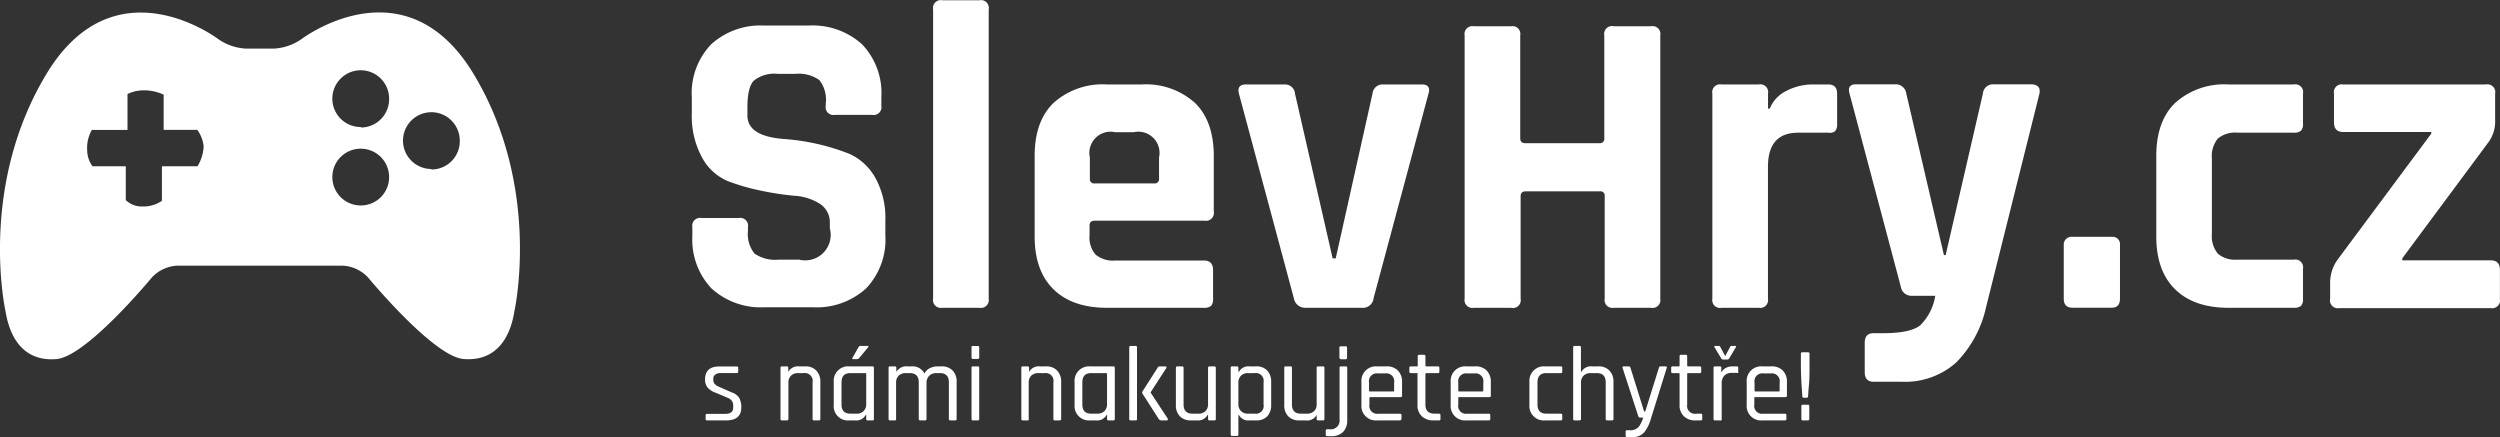 <svg id="Layer_1" data-name="Layer 1" xmlns="http://www.w3.org/2000/svg" viewBox="0 0 318.8 55.74"><rect x="0" y="0" width="318.8" height="55.74" fill="#333333" stroke="none"/><defs><style>.cls-1{fill:#fff;}</style></defs><title>logo_slevhry</title><path class="cls-1" d="M71.58,77.21C62.82,62.72,49.63,72.8,49.63,72.8A6.83,6.83,0,0,1,46.12,74H42.59a6.82,6.82,0,0,1-3.51-1.18s-13.19-10.09-21.95,4.4-5.23,30.25-5.23,30.25c.62,3.87,2.66,6.44,6.5,6.12s12.16-10.4,12.16-10.4a4.74,4.74,0,0,1,3.2-1.51H54.94a4.74,4.74,0,0,1,3.2,1.51s8.32,10.07,12.16,10.39,5.89-2.25,6.5-6.11C76.8,107.46,80.33,91.69,71.58,77.21ZM36.39,89H31.85v4.41a4.2,4.2,0,0,1-2.45.72,2.93,2.93,0,0,1-2.16-.81V89H23a3.44,3.44,0,0,1-.68-2,4.66,4.66,0,0,1,.59-2.63h4.55V79.79a4.84,4.84,0,0,1,2.28-.47,6,6,0,0,1,2.33.55l0,4.49h4.29a4.31,4.31,0,0,1,.81,2.14A5.44,5.44,0,0,1,36.39,89Zm20.84,5a3.62,3.62,0,1,1,3.59-3.62A3.61,3.61,0,0,1,57.23,94Zm0-10a3.62,3.62,0,1,1,3.59-3.62A3.61,3.61,0,0,1,57.23,84.06Zm9,5.35a3.62,3.62,0,1,1,3.6-3.62A3.6,3.6,0,0,1,66.18,89.41Z" transform="translate(-11.2 -67.8)"/><path class="cls-1" d="M99.49,97.89V96.77a1,1,0,0,1,1.17-1.17h4.75a1,1,0,0,1,1.17,1.17v.45a4,4,0,0,0,.83,2.91,4.59,4.59,0,0,0,3.08.78h2.62a3.25,3.25,0,0,0,3.91-4v-.67a2.8,2.8,0,0,0-1.31-2.48,6.91,6.91,0,0,0-3.27-1,36.64,36.64,0,0,1-4.22-.65A26.92,26.92,0,0,1,104,90.89a6.69,6.69,0,0,1-3.27-3,11,11,0,0,1-1.31-5.67v-2a9,9,0,0,1,2.46-6.76,9.34,9.34,0,0,1,6.81-2.4h5.58a9.42,9.42,0,0,1,6.87,2.4,9,9,0,0,1,2.45,6.76v1.06a1,1,0,0,1-1.17,1.17h-4.74a1,1,0,0,1-1.18-1.17V81a4,4,0,0,0-.83-3,4.57,4.57,0,0,0-3.07-.78h-2.18a4.21,4.21,0,0,0-3.1.87c-.54.57-.81,1.7-.81,3.37v1.06q0,2.63,4.58,3a28.22,28.22,0,0,1,8.43,1.9,7.21,7.21,0,0,1,3.27,3,10.49,10.49,0,0,1,1.31,5.5v1.9a9,9,0,0,1-2.46,6.76,9.34,9.34,0,0,1-6.81,2.4h-6.08a9.35,9.35,0,0,1-6.82-2.4A9.06,9.06,0,0,1,99.49,97.89Z" transform="translate(-11.2 -67.8)"/><path class="cls-1" d="M136.11,107.05h-4.75a1,1,0,0,1-1.17-1.17V69a1,1,0,0,1,1.17-1.17h4.75A1,1,0,0,1,137.28,69v36.91A1,1,0,0,1,136.11,107.05Z" transform="translate(-11.2 -67.8)"/><path class="cls-1" d="M164.69,107.05H152.36q-4.41,0-6.81-2.35T143.14,98V87.67c0-2.93.8-5.19,2.41-6.75a9.36,9.36,0,0,1,6.81-2.35h4.41a9.36,9.36,0,0,1,6.81,2.35c1.6,1.56,2.4,3.82,2.4,6.75v7.1a1,1,0,0,1-1.17,1.17h-14c-.44,0-.67.2-.67.61v1.23a3.38,3.38,0,0,0,.76,2.48,3.48,3.48,0,0,0,2.54.76h11.27c.79,0,1.18.41,1.18,1.23v3.68a1.25,1.25,0,0,1-.25.87A1.36,1.36,0,0,1,164.69,107.05Zm-13.9-15.86h7.6a.54.54,0,0,0,.61-.61V87.9a2.71,2.71,0,0,0-3.24-3.24h-2.34a2.71,2.71,0,0,0-3.24,3.24v2.68A.54.54,0,0,0,150.79,91.19Z" transform="translate(-11.2 -67.8)"/><path class="cls-1" d="M170.05,78.57H175a1.27,1.27,0,0,1,1.34,1.18l4.8,21h.39l4.69-21a1.29,1.29,0,0,1,1.39-1.18h4.92c.78,0,1.06.4.83,1.18l-7,26.07a1.37,1.37,0,0,1-1.51,1.23H177.7a1.47,1.47,0,0,1-1.51-1.23l-7-26.07C169,79,169.27,78.57,170.05,78.57Z" transform="translate(-11.2 -67.8)"/><path class="cls-1" d="M203.88,107.05h-4.74a1,1,0,0,1-1.17-1.17V72.32a1,1,0,0,1,1.17-1.17h4.74a1,1,0,0,1,1.18,1.17V85.44c0,.41.22.62.67.62h9.43a.55.55,0,0,0,.62-.62V72.32A1,1,0,0,1,217,71.15h4.74a1,1,0,0,1,1.18,1.17v33.56a1,1,0,0,1-1.18,1.17H217a1,1,0,0,1-1.17-1.17V92.81a.54.54,0,0,0-.62-.61h-9.43c-.45,0-.67.2-.67.61v13.07A1,1,0,0,1,203.88,107.05Z" transform="translate(-11.2 -67.8)"/><path class="cls-1" d="M235.48,107.05h-4.74a1,1,0,0,1-1.18-1.17V79.75a1,1,0,0,1,1.18-1.18h4.74a1,1,0,0,1,1.18,1.18v1.9h.22a4.31,4.31,0,0,1,2.18-2.29,7.28,7.28,0,0,1,3.29-.79h2c.74,0,1.12.4,1.12,1.18V83.6a1.33,1.33,0,0,1-.25.92,1.09,1.09,0,0,1-.87.2h-3.85q-3.85,0-3.85,4.35v16.81A1,1,0,0,1,235.48,107.05Z" transform="translate(-11.2 -67.8)"/><path class="cls-1" d="M253.68,116.48h-3.57c-.74,0-1.12-.41-1.12-1.23v-3.74c0-.82.38-1.22,1.12-1.22h1.17c2.35,0,3.94-.33,4.78-1a6.72,6.72,0,0,0,1.92-3.77h-3a1.37,1.37,0,0,1-1.39-1.17l-6.54-24.62c-.22-.78.06-1.18.84-1.18h5a1.35,1.35,0,0,1,1.4,1.18l4.8,20.6h.22l4.75-20.6a1.29,1.29,0,0,1,1.39-1.18h4.69c.93,0,1.3.42,1.12,1.23l-6.81,27.25a14.46,14.46,0,0,1-3.8,7A9.81,9.81,0,0,1,253.68,116.48Z" transform="translate(-11.2 -67.8)"/><path class="cls-1" d="M281.54,99v6.87c0,.78-.35,1.17-1.06,1.17h-5q-1.11,0-1.11-1.17V99.06A1,1,0,0,1,275.51,98h5A.93.93,0,0,1,281.54,99Z" transform="translate(-11.2 -67.8)"/><path class="cls-1" d="M304.88,102.08v3.85a1.25,1.25,0,0,1-.25.87,1.36,1.36,0,0,1-.93.25h-8.31q-4.41,0-6.81-2.35T286.17,98V87.67c0-2.93.8-5.19,2.41-6.75a9.36,9.36,0,0,1,6.81-2.35h8.31a1,1,0,0,1,1.18,1.18V83.6a1.21,1.21,0,0,1-.25.86,1.31,1.31,0,0,1-.93.26h-7.2a3.42,3.42,0,0,0-2.48.75,3.52,3.52,0,0,0-.76,2.54v9.6a3.52,3.52,0,0,0,.76,2.54,3.38,3.38,0,0,0,2.48.76h7.2A1,1,0,0,1,304.88,102.08Z" transform="translate(-11.2 -67.8)"/><path class="cls-1" d="M308.34,105.88V104a5.07,5.07,0,0,1,1.06-3.24l11.83-15.91v-.22H310q-1.17,0-1.17-1.23V79.75A1,1,0,0,1,310,78.57h18.2a1,1,0,0,1,1.18,1.18V83.1a4.47,4.47,0,0,1-.9,2.9l-10.94,14.74V101h11.28q1.17,0,1.17,1.23v3.69a1,1,0,0,1-1.17,1.17H309.51A1,1,0,0,1,308.34,105.88Z" transform="translate(-11.2 -67.8)"/><path class="cls-1" d="M103.78,121.41h-2.41a.17.17,0,0,1-.19-.18v-.48c0-.11.07-.17.19-.17h2.27c.71,0,1.06-.26,1.06-.79v-.25a1,1,0,0,0-.69-1l-1.6-.68a2.25,2.25,0,0,1-1-.67,1.59,1.59,0,0,1-.3-1c0-1.11.61-1.66,1.82-1.66h2.22a.17.17,0,0,1,.19.19v.47c0,.12-.06.18-.19.18h-2a1.14,1.14,0,0,0-.74.2.6.6,0,0,0-.25.47v.23c0,.38.26.67.77.87l1.6.71a1.71,1.71,0,0,1,.95.72,2.51,2.51,0,0,1,.25,1.23C105.71,120.87,105.07,121.41,103.78,121.41Z" transform="translate(-11.2 -67.8)"/><path class="cls-1" d="M111.53,121.41h-.61c-.13,0-.19-.06-.19-.18v-6.52a.17.17,0,0,1,.19-.19h.61a.17.17,0,0,1,.19.19v.52h0a1.39,1.39,0,0,1,1.38-.71h.76a1.87,1.87,0,0,1,1.43.53,2,2,0,0,1,.52,1.47v4.71a.17.17,0,0,1-.19.18h-.61c-.13,0-.19-.06-.19-.18v-4.67a1,1,0,0,0-1.14-1.18H113a1.27,1.27,0,0,0-.94.33,1.25,1.25,0,0,0-.32.92v4.6C111.72,121.35,111.66,121.41,111.53,121.41Z" transform="translate(-11.2 -67.8)"/><path class="cls-1" d="M120.22,121.41h-.7a1.82,1.82,0,0,1-2-2v-2.89a1.84,1.84,0,0,1,2-2h2.94c.12,0,.18.06.18.19v6.52a.16.16,0,0,1-.18.18h-.61c-.13,0-.19-.06-.19-.18v-.53h-.06A1.35,1.35,0,0,1,120.22,121.41Zm1.44-2.1v-3.8c0-.09,0-.13-.14-.13h-1.89c-.75,0-1.12.4-1.12,1.18v2.81c0,.79.37,1.18,1.12,1.18h.77a1.23,1.23,0,0,0,.93-.33A1.21,1.21,0,0,0,121.66,119.31Zm-.67-7.4h.82a.14.14,0,0,1,.12,0s0,.08,0,.14l-1.18,1.42a.38.38,0,0,1-.28.13H120c-.13,0-.16-.06-.08-.19l.78-1.38A.3.3,0,0,1,121,111.91Z" transform="translate(-11.2 -67.8)"/><path class="cls-1" d="M125.31,121.41h-.61c-.13,0-.19-.06-.19-.18v-6.52a.17.17,0,0,1,.19-.19h.61a.17.17,0,0,1,.19.19v.52h0a1.48,1.48,0,0,1,1.44-.71h.5a1.68,1.68,0,0,1,1.65.92,1.47,1.47,0,0,1,.68-.69,2.24,2.24,0,0,1,1-.23h.47a1.89,1.89,0,0,1,1.44.53,2,2,0,0,1,.51,1.47v4.71c0,.12-.06.18-.19.18h-.61a.17.17,0,0,1-.19-.18v-4.67c0-.78-.38-1.18-1.13-1.18h-.45a1.25,1.25,0,0,0-.94.35,1.3,1.3,0,0,0-.33.94v4.56c0,.12-.06.18-.19.18h-.61a.17.17,0,0,1-.19-.18v-4.67c0-.78-.38-1.18-1.13-1.18h-.5a1.27,1.27,0,0,0-.94.33,1.25,1.25,0,0,0-.32.92v4.6C125.5,121.35,125.44,121.41,125.31,121.41Z" transform="translate(-11.2 -67.8)"/><path class="cls-1" d="M135.09,113.38v-1.27c0-.13,0-.19.17-.19h.62a.17.17,0,0,1,.19.19v1.27a.17.17,0,0,1-.19.19h-.62C135.14,113.57,135.09,113.51,135.09,113.38Zm0,7.85v-6.52c0-.13,0-.19.17-.19h.62a.17.17,0,0,1,.19.19v6.52c0,.12-.06.18-.19.18h-.6C135.15,121.41,135.09,121.35,135.09,121.23Z" transform="translate(-11.2 -67.8)"/><path class="cls-1" d="M142.24,121.41h-.61a.17.17,0,0,1-.19-.18v-6.52a.17.17,0,0,1,.19-.19h.61a.17.17,0,0,1,.19.19v.52h0a1.39,1.39,0,0,1,1.38-.71h.76a1.87,1.87,0,0,1,1.43.53,2,2,0,0,1,.52,1.47v4.71a.17.17,0,0,1-.19.18h-.61c-.13,0-.19-.06-.19-.18v-4.67a1,1,0,0,0-1.14-1.18h-.75a1.27,1.27,0,0,0-.94.33,1.25,1.25,0,0,0-.32.92v4.6C142.43,121.35,142.37,121.41,142.24,121.41Z" transform="translate(-11.2 -67.8)"/><path class="cls-1" d="M150.94,121.41h-.71a1.84,1.84,0,0,1-2-2v-2.89a1.85,1.85,0,0,1,2-2h2.94a.17.17,0,0,1,.19.19v6.52a.17.17,0,0,1-.19.18h-.61c-.13,0-.19-.06-.19-.18v-.53h-.05A1.37,1.37,0,0,1,150.94,121.41Zm1.43-2.1v-3.8c0-.09-.05-.13-.14-.13h-1.89c-.75,0-1.12.4-1.12,1.18v2.81c0,.79.37,1.18,1.12,1.18h.77a1.23,1.23,0,0,0,.93-.33A1.21,1.21,0,0,0,152.37,119.31Z" transform="translate(-11.2 -67.8)"/><path class="cls-1" d="M156,121.41h-.61a.17.17,0,0,1-.19-.18V112.1a.17.17,0,0,1,.19-.19H156a.17.17,0,0,1,.19.19v9.13C156.21,121.35,156.15,121.41,156,121.41Zm3.11-6.89h.68c.07,0,.12,0,.14.06a.15.15,0,0,1,0,.15l-2,3.09v.05l2.19,3.33c0,.06,0,.11,0,.15a.16.16,0,0,1-.15.06h-.63a.43.43,0,0,1-.38-.18L156.89,118a.26.26,0,0,1,0-.29l1.92-3A.32.32,0,0,1,159.13,114.52Z" transform="translate(-11.2 -67.8)"/><path class="cls-1" d="M163.85,121.41h-.76a1.9,1.9,0,0,1-1.43-.52,2,2,0,0,1-.51-1.48v-4.7c0-.13.06-.19.18-.19h.61a.17.17,0,0,1,.19.19v4.66c0,.79.38,1.18,1.13,1.18H164a1.26,1.26,0,0,0,.93-.33,1.2,1.2,0,0,0,.32-.91v-4.6a.17.17,0,0,1,.19-.19h.61a.17.17,0,0,1,.19.19v6.52c0,.12-.06.18-.19.18h-.61a.17.17,0,0,1-.19-.18v-.53h-.05A1.37,1.37,0,0,1,163.85,121.41Z" transform="translate(-11.2 -67.8)"/><path class="cls-1" d="M168.93,123.39h-.6a.17.17,0,0,1-.19-.19v-8.49a.17.17,0,0,1,.19-.19h.6a.17.17,0,0,1,.19.19v.52h.06a1.37,1.37,0,0,1,1.38-.71h.81a1.87,1.87,0,0,1,1.43.53,2.06,2.06,0,0,1,.5,1.47v2.89a2.09,2.09,0,0,1-.5,1.48,1.9,1.9,0,0,1-1.43.52h-.81a1.35,1.35,0,0,1-1.38-.71h-.06v2.5A.17.17,0,0,1,168.93,123.39Zm1.45-2.84h.8a1,1,0,0,0,1.15-1.18v-2.81a1,1,0,0,0-1.15-1.18h-.8a1.24,1.24,0,0,0-.93.33,1.22,1.22,0,0,0-.33.92v2.68a1.21,1.21,0,0,0,.33.91A1.24,1.24,0,0,0,170.38,120.55Z" transform="translate(-11.2 -67.8)"/><path class="cls-1" d="M177.67,121.41h-.76a1.9,1.9,0,0,1-1.43-.52,2,2,0,0,1-.51-1.48v-4.7a.17.17,0,0,1,.19-.19h.6a.17.17,0,0,1,.19.19v4.66c0,.79.38,1.18,1.13,1.18h.77a1.26,1.26,0,0,0,.93-.33,1.2,1.2,0,0,0,.32-.91v-4.6a.17.17,0,0,1,.19-.19h.61a.17.17,0,0,1,.19.19v6.52c0,.12-.06.18-.19.18h-.61a.17.17,0,0,1-.19-.18v-.53h0A1.37,1.37,0,0,1,177.67,121.41Z" transform="translate(-11.2 -67.8)"/><path class="cls-1" d="M181,123.42h-.55a.17.17,0,0,1-.19-.19v-.5a.17.17,0,0,1,.19-.19h.31a1.12,1.12,0,0,0,1.26-1.27v-6.56c0-.13.06-.19.18-.19h.61a.17.17,0,0,1,.19.19v6.69a2.06,2.06,0,0,1-.53,1.48A2,2,0,0,1,181,123.42Zm1-10v-1.27c0-.13.05-.19.17-.19h.62a.17.17,0,0,1,.19.19v1.27a.17.17,0,0,1-.19.19h-.62C182.08,113.57,182,113.51,182,113.38Z" transform="translate(-11.2 -67.8)"/><path class="cls-1" d="M189.68,121.41h-2.87a1.84,1.84,0,0,1-2-2v-2.89a1.85,1.85,0,0,1,2-2H188a1.94,1.94,0,0,1,1.46.53,2,2,0,0,1,.53,1.47v1.72a.18.18,0,0,1-.19.2h-3.83c-.09,0-.14,0-.14.12v.83a1,1,0,0,0,1.14,1.17h2.76a.17.17,0,0,1,.19.19v.49C189.87,121.36,189.81,121.41,189.68,121.41Zm-3.76-3.69h2.92c.09,0,.14,0,.14-.13v-1a1,1,0,0,0-1.14-1.17h-.92a1,1,0,0,0-1.14,1.17v1C185.78,117.68,185.83,117.72,185.92,117.72Z" transform="translate(-11.2 -67.8)"/><path class="cls-1" d="M191.86,115.38h-.75c-.12,0-.19-.06-.19-.17v-.5a.17.17,0,0,1,.19-.19h.75c.09,0,.13,0,.13-.12v-1.17a.17.17,0,0,1,.19-.19h.61a.17.17,0,0,1,.18.19v1.17c0,.08.05.12.14.12h1.44c.13,0,.2.06.2.19v.5c0,.11-.07.17-.2.17h-1.44c-.09,0-.14,0-.14.13v3.89c0,.77.39,1.15,1.19,1.15h.52c.14,0,.21.06.21.19v.5c0,.12-.07.17-.21.17H194a2.06,2.06,0,0,1-1.48-.52,1.88,1.88,0,0,1-.56-1.45v-3.93C192,115.42,192,115.38,191.86,115.38Z" transform="translate(-11.2 -67.8)"/><path class="cls-1" d="M201.05,121.41h-2.86a1.84,1.84,0,0,1-2-2v-2.89a1.85,1.85,0,0,1,2-2h1.13a1.94,1.94,0,0,1,1.46.53,2,2,0,0,1,.53,1.47v1.72c0,.13-.06.2-.19.2h-3.83c-.09,0-.13,0-.13.12v.83a1,1,0,0,0,1.13,1.17h2.76a.17.17,0,0,1,.19.19v.49C201.24,121.36,201.18,121.41,201.05,121.41Zm-3.76-3.69h2.92c.09,0,.14,0,.14-.13v-1a1,1,0,0,0-1.14-1.17h-.92a1,1,0,0,0-1.13,1.17v1C197.16,117.68,197.2,117.72,197.29,117.72Z" transform="translate(-11.2 -67.8)"/><path class="cls-1" d="M210.42,120.74v.5c0,.12-.06.17-.19.17h-2a1.84,1.84,0,0,1-2-2v-2.89a1.85,1.85,0,0,1,2-2h2a.17.17,0,0,1,.19.19v.5c0,.11-.06.17-.19.17h-1.85c-.75,0-1.12.4-1.12,1.18v2.81c0,.79.37,1.18,1.12,1.18h1.85A.17.17,0,0,1,210.42,120.74Z" transform="translate(-11.2 -67.8)"/><path class="cls-1" d="M212.6,121.41H212a.17.17,0,0,1-.19-.18V112.1a.17.17,0,0,1,.19-.19h.61a.17.17,0,0,1,.19.19v3.13h.05a1.39,1.39,0,0,1,1.38-.71H215a1.87,1.87,0,0,1,1.43.53,2,2,0,0,1,.52,1.47v4.71c0,.12-.06.18-.19.18h-.61c-.13,0-.19-.06-.19-.18v-4.67c0-.78-.38-1.18-1.13-1.18h-.76a1.27,1.27,0,0,0-.94.33,1.25,1.25,0,0,0-.32.92v4.6C212.79,121.35,212.73,121.41,212.6,121.41Z" transform="translate(-11.2 -67.8)"/><path class="cls-1" d="M219.28,123.54h-.59a.17.17,0,0,1-.19-.19v-.5a.17.17,0,0,1,.19-.19H219a1.39,1.39,0,0,0,1.22-.49,4.06,4.06,0,0,0,.52-1.12h-.4c-.11,0-.18-.06-.23-.19l-2-6.15c0-.13,0-.19.13-.19h.65a.22.22,0,0,1,.23.19l1.74,5.57H221l1.74-5.57a.21.21,0,0,1,.22-.19h.62c.15,0,.21.07.16.2l-2,6.42a5,5,0,0,1-.86,1.78A1.92,1.92,0,0,1,219.28,123.54Z" transform="translate(-11.2 -67.8)"/><path class="cls-1" d="M225.25,115.38h-.75c-.12,0-.19-.06-.19-.17v-.5a.17.17,0,0,1,.19-.19h.75c.09,0,.13,0,.13-.12v-1.17a.17.17,0,0,1,.19-.19h.61c.12,0,.17.07.17.19v1.17q0,.12.15.12h1.44c.13,0,.2.06.2.19v.5c0,.11-.07.17-.2.17H226.5c-.1,0-.15,0-.15.13v3.89a1,1,0,0,0,1.19,1.15h.53c.14,0,.2.06.2.19v.5c0,.12-.06.17-.2.17h-.65a2,2,0,0,1-1.48-.52,1.88,1.88,0,0,1-.56-1.45v-3.93C225.38,115.42,225.34,115.38,225.25,115.38Z" transform="translate(-11.2 -67.8)"/><path class="cls-1" d="M230.51,121.41h-.61c-.13,0-.19-.06-.19-.18v-6.52a.17.17,0,0,1,.19-.19h.61a.17.17,0,0,1,.19.19v.54h.05a1.21,1.21,0,0,1,.51-.52,1.84,1.84,0,0,1,.9-.21h.52c.12,0,.18.06.18.19v.5a.2.2,0,0,1,0,.14.15.15,0,0,1-.14,0H232a1.2,1.2,0,0,0-.93.37,1.43,1.43,0,0,0-.32,1v4.48A.17.17,0,0,1,230.51,121.41Zm.46-7.76a.3.3,0,0,1-.27-.13l-.87-1.45c-.06-.11,0-.16.08-.16h.46a.19.19,0,0,1,.19.11l.64,1.19.63-1.19a.19.19,0,0,1,.19-.11h.46c.12,0,.14,0,.08.16l-.86,1.45a.32.32,0,0,1-.27.13Z" transform="translate(-11.2 -67.8)"/><path class="cls-1" d="M238.81,121.41h-2.87a1.84,1.84,0,0,1-2-2v-2.89a1.85,1.85,0,0,1,2-2h1.14a1.94,1.94,0,0,1,1.46.53,2,2,0,0,1,.53,1.47v1.72a.18.18,0,0,1-.19.2h-3.83c-.09,0-.14,0-.14.12v.83a1,1,0,0,0,1.14,1.17h2.76a.17.17,0,0,1,.19.19v.49C239,121.36,238.94,121.41,238.81,121.41Zm-3.76-3.69H238c.09,0,.14,0,.14-.13v-1a1,1,0,0,0-1.14-1.17h-.92a1,1,0,0,0-1.14,1.17v1C234.91,117.68,235,117.72,235.05,117.72Z" transform="translate(-11.2 -67.8)"/><path class="cls-1" d="M240.85,114.48v-1.57a.17.17,0,0,1,.19-.19h.72a.17.17,0,0,1,.19.19v1.57c0,.85,0,1.69-.08,2.5s-.09,1.27-.11,1.38a.17.17,0,0,1-.18.16h-.36c-.12,0-.18-.07-.19-.2,0-.35-.08-1-.12-1.85S240.85,114.92,240.85,114.48Zm1.07,5.11v1.64c0,.12-.06.18-.19.18h-.65c-.12,0-.17-.06-.17-.2v-1.62c0-.12.05-.18.17-.18h.65C241.86,119.41,241.92,119.47,241.92,119.59Z" transform="translate(-11.2 -67.8)"/></svg>